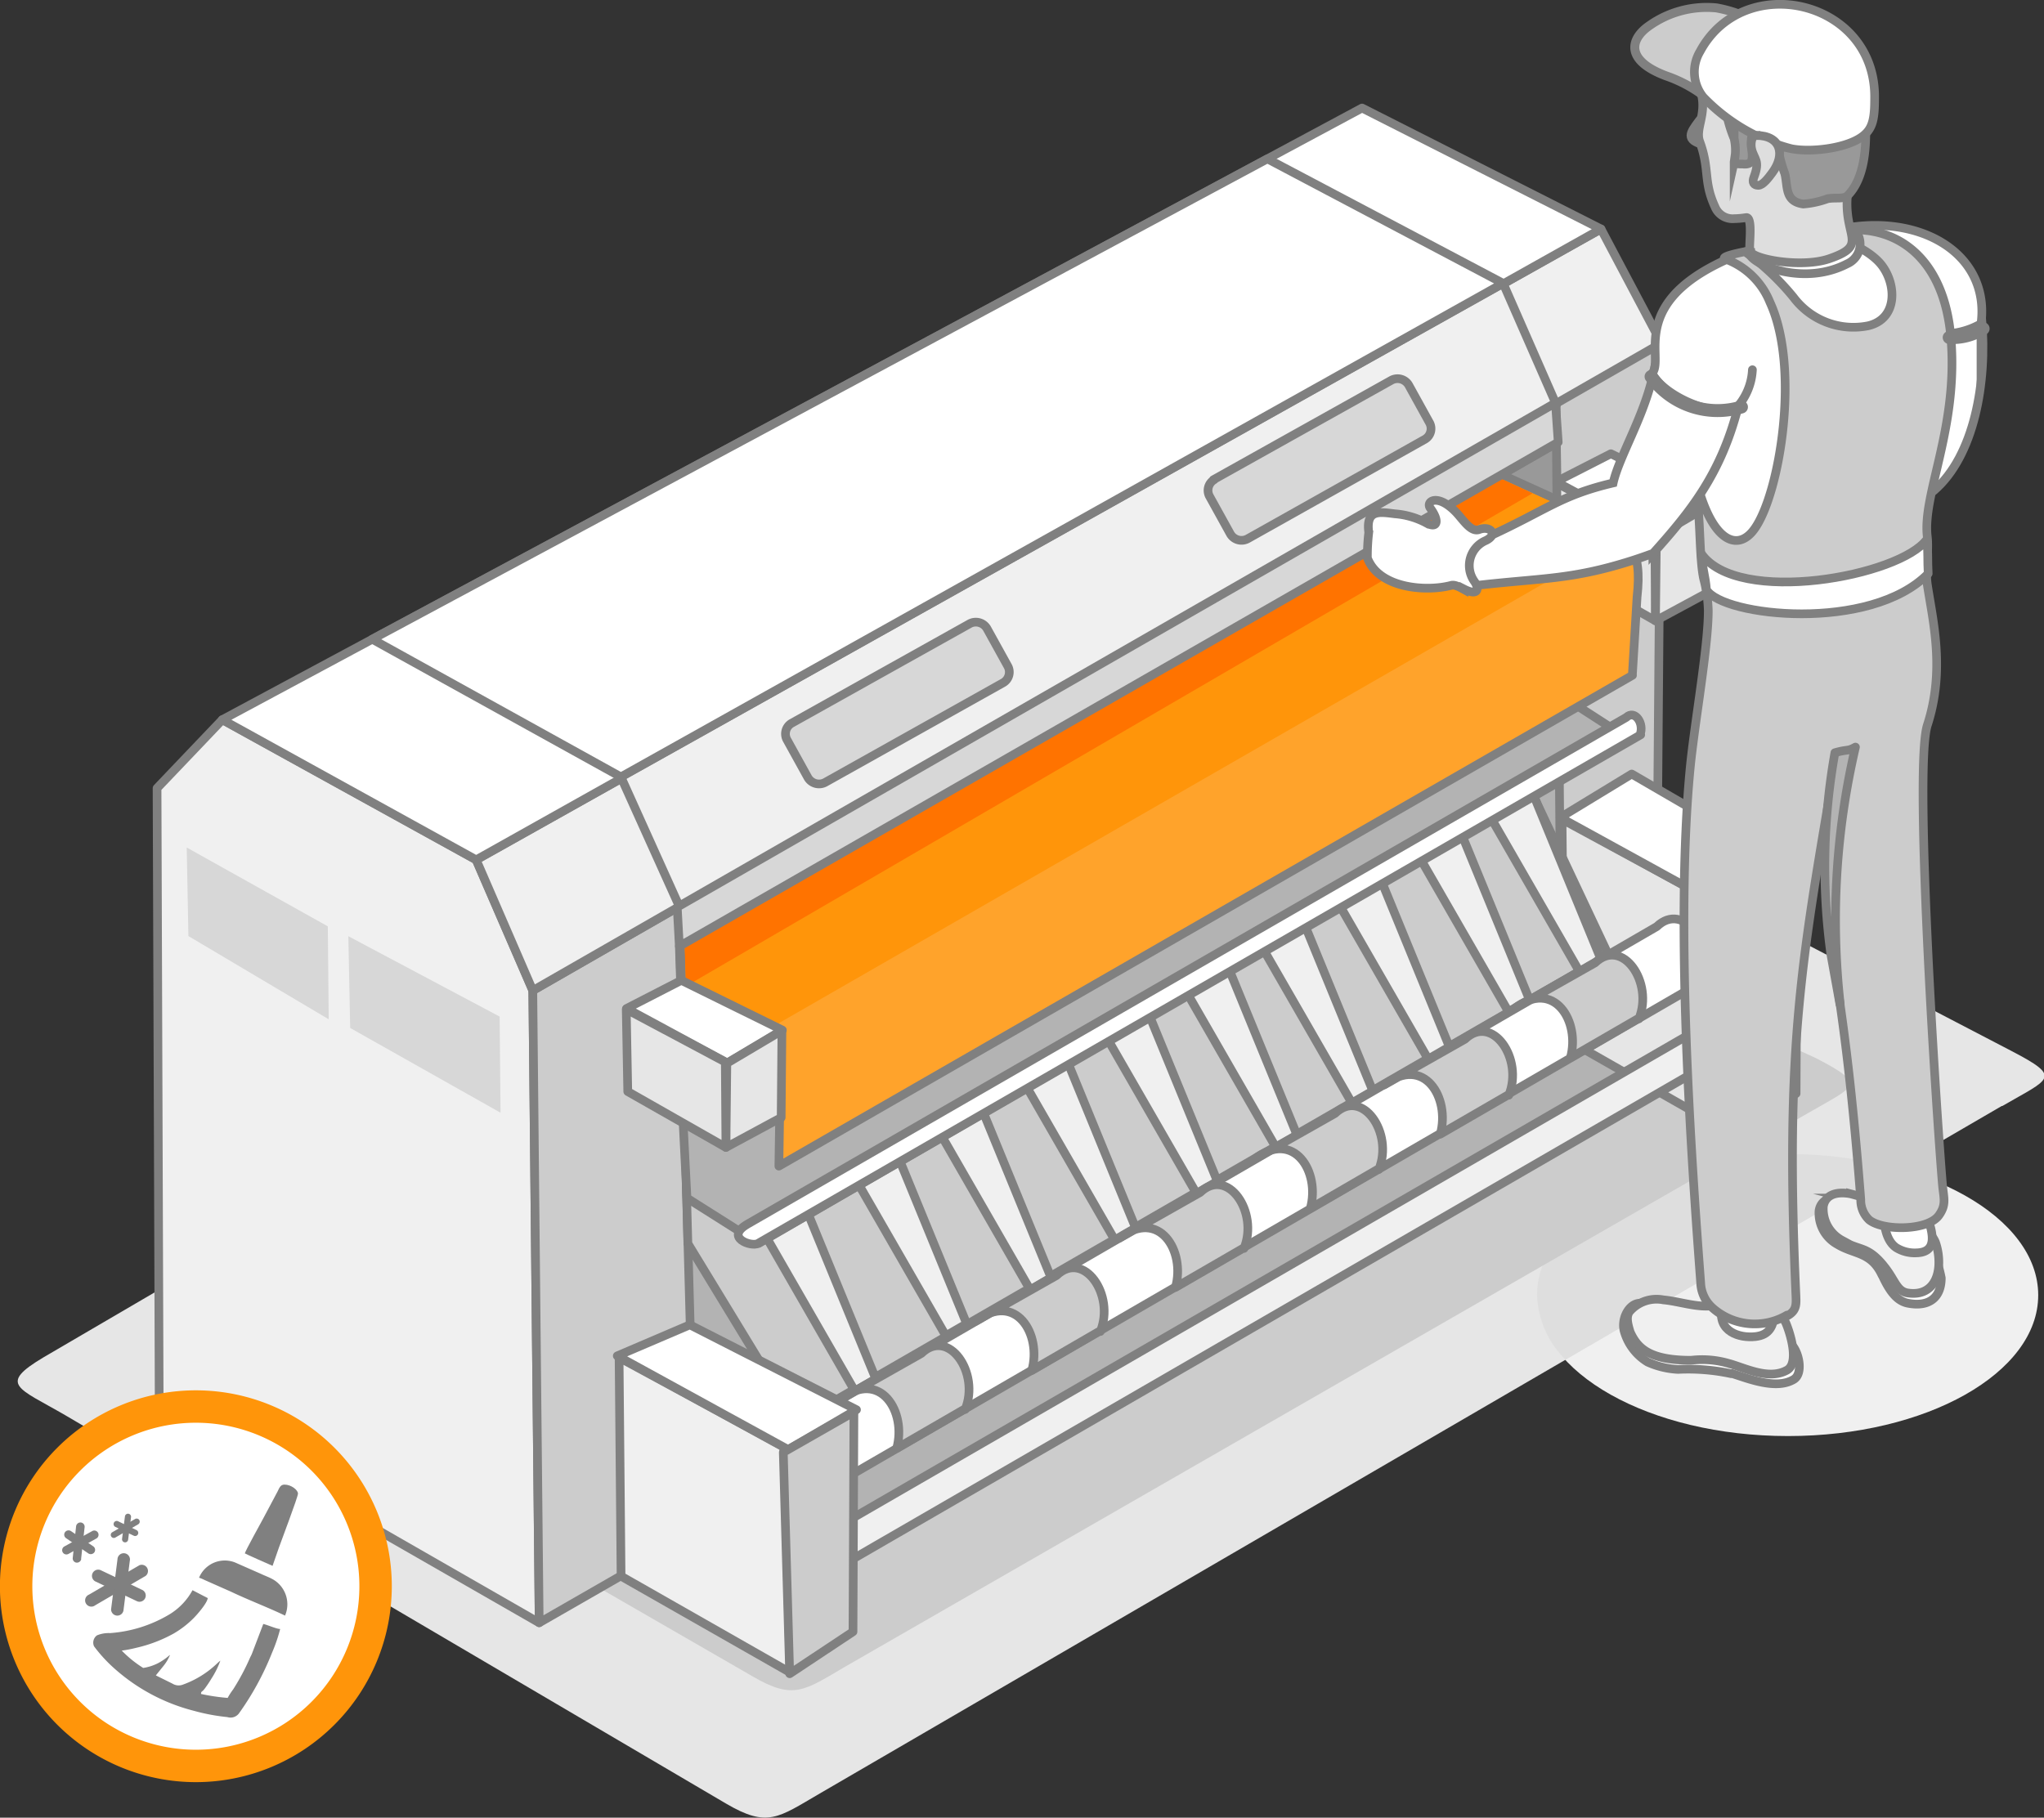 <?xml version="1.0" encoding="UTF-8"?> <svg xmlns="http://www.w3.org/2000/svg" viewBox="0 0 134.31 119.46"><rect x="0" y="0" width="134.31" height="119.46" fill="#333333" stroke="none"/> <defs> <style>.cls-1,.cls-21,.cls-5{fill:#f0f0f0;}.cls-1,.cls-10,.cls-11,.cls-12,.cls-13,.cls-14,.cls-15,.cls-16,.cls-17,.cls-19,.cls-2,.cls-20,.cls-21,.cls-22,.cls-23,.cls-24,.cls-25,.cls-26,.cls-27,.cls-3,.cls-4,.cls-5,.cls-6,.cls-7,.cls-8,.cls-9{fill-rule:evenodd;}.cls-2,.cls-9{fill:#e6e6e6;}.cls-19,.cls-24,.cls-3{fill:#dedede;}.cls-22,.cls-26,.cls-4,.cls-6{fill:#ccc;}.cls-10,.cls-11,.cls-12,.cls-19,.cls-20,.cls-21,.cls-22,.cls-23,.cls-24,.cls-25,.cls-26,.cls-27,.cls-28,.cls-29,.cls-5,.cls-6,.cls-7,.cls-8,.cls-9{stroke:gray;}.cls-10,.cls-11,.cls-12,.cls-22,.cls-23,.cls-28,.cls-29,.cls-5,.cls-6,.cls-7,.cls-8,.cls-9{stroke-linecap:round;stroke-linejoin:round;}.cls-10,.cls-11,.cls-12,.cls-19,.cls-27,.cls-29,.cls-5,.cls-6,.cls-7,.cls-8,.cls-9{stroke-width:0.57px;}.cls-16,.cls-20,.cls-23,.cls-27,.cls-7{fill:#fff;}.cls-8{fill:#b3b3b3;}.cls-10,.cls-25{fill:#999;}.cls-11,.cls-13{fill:#d7d7d7;}.cls-12{fill:#ffa32b;}.cls-14{fill:#ff950a;}.cls-15{fill:#ff7300;}.cls-16{stroke:#ff950a;stroke-width:2.13px;}.cls-16,.cls-19,.cls-20,.cls-21,.cls-24,.cls-25,.cls-26,.cls-27{stroke-miterlimit:22.93;}.cls-17,.cls-18{fill:gray;}.cls-20,.cls-21,.cls-22,.cls-24,.cls-25{stroke-width:0.57px;}.cls-23{stroke-width:0.57px;}.cls-26{stroke-width:0.59px;}.cls-28,.cls-29{fill:none;}.cls-28{stroke-width:0.85px;}</style> </defs> <title>vibivaem</title> <g id="Слой_2" data-name="Слой 2"> <g id="Слой_1-2" data-name="Слой 1"> <path class="cls-1" d="M117.49,75.86c9.08,0,16.44,4.14,16.44,9.26s-7.36,9.26-16.44,9.26S101,90.22,101,85.11s7.36-9.26,16.44-9.26Z"></path> <path class="cls-2" d="M131.53,72.69,53.87,117.87c-2.75,1.6-3.43,2.27-6.17.66L4.27,93C1.17,91.2-.15,91,2.87,89.2L82,42.94l50.15,26.12c3.42,1.78,2.56,1.8-.58,3.63Z"></path> <path class="cls-3" d="M124.54,76.75,102.87,89.36A6.27,6.27,0,0,1,101,85.11c0-5.11,7.36-9.26,16.44-9.26a27.43,27.43,0,0,1,7.06.89Z"></path> <path class="cls-4" d="M118.76,73.18,55.6,109.5c-2.75,1.6-3.43,2.27-6.17.66L32,100.11c-3.1-1.82-4.42-2.06-1.4-3.82L95.48,58.61l23.86,10.94c3.42,1.78,2.56,1.8-.58,3.63Z"></path> <polygon class="cls-5" points="35.01 65.1 35.43 106.65 10.46 92.32 10.32 51.8 14.61 47.3 31.29 56.51 35.01 65.1 35.01 65.1"></polygon> <polygon class="cls-6" points="109.17 22.47 108.83 64.48 35.43 106.65 35.01 65.1 109.17 22.47 109.17 22.47"></polygon> <polygon class="cls-5" points="105.2 15.05 109.17 22.55 35.01 65.1 31.29 56.51 105.2 15.05 105.2 15.05"></polygon> <polygon class="cls-7" points="105.2 15.05 31.29 56.51 14.61 47.3 89.5 7.1 105.2 15.05 105.2 15.05"></polygon> <polygon class="cls-5" points="98.77 18.62 102.27 26.61 44.65 59.6 40.8 51.06 98.77 18.62 98.77 18.62"></polygon> <polygon class="cls-7" points="98.77 18.62 40.8 51.06 24.46 42.01 83.28 10.44 98.77 18.62 98.77 18.62"></polygon> <polygon class="cls-8" points="102.25 26.54 102.61 67.88 45.72 100.58 44.6 59.61 102.25 26.54 102.25 26.54"></polygon> <polygon class="cls-8" points="111.84 69.93 52.09 104.56 43.2 98.95 102.91 64.2 111.84 69.93 111.84 69.93"></polygon> <polygon class="cls-9" points="113.47 59.72 113.89 74.55 102.78 68.22 102.64 53.85 113.47 59.72 113.47 59.72"></polygon> <polygon class="cls-7" points="118.25 57.28 113.75 59.9 102.52 53.73 107.22 50.87 118.25 57.28 118.25 57.28"></polygon> <polygon class="cls-9" points="118.08 57.42 118.02 71.87 113.85 74.63 113.43 60.08 118.08 57.42 118.08 57.42"></polygon> <path class="cls-5" d="M112.25,69.94l-56.87,32.9-1.85-1.63L110.81,68.1c.9-.87,1.95.64,1.45,1.85Z"></path> <polygon class="cls-6" points="105.68 62.74 52.36 93.49 45.2 81.73 45.1 77.96 99.23 49.05 105.68 62.74 105.68 62.74"></polygon> <polygon class="cls-9" points="108.74 35.19 108.78 40.8 102.33 37.13 102.23 31.72 108.74 35.19 108.74 35.19"></polygon> <polygon class="cls-7" points="112.49 33.09 108.87 35.25 102.25 31.66 105.85 29.82 112.49 33.09 112.49 33.09"></polygon> <polygon class="cls-9" points="112.46 33.13 112.41 38.84 108.78 40.8 108.84 35.27 112.46 33.13 112.46 33.13"></polygon> <polygon class="cls-10" points="107.21 39.64 51.34 72.19 44.84 68.26 44.64 62.19 102.27 29.12 102.34 37.16 107.21 39.64 107.21 39.64"></polygon> <path class="cls-11" d="M52,47.54,63.7,41a.85.85,0,0,1,1.15.3l1.36,2.46a.81.81,0,0,1-.29,1.11L54.24,51.41a.85.85,0,0,1-1.15-.3l-1.36-2.46A.81.81,0,0,1,52,47.54Z"></path> <path class="cls-11" d="M79.73,31.53,91.41,25a.85.85,0,0,1,1.15.3l1.36,2.46a.81.81,0,0,1-.29,1.11L82,35.4a.85.85,0,0,1-1.15-.3l-1.36-2.46a.81.81,0,0,1,.29-1.11Z"></path> <polygon class="cls-5" points="95.32 69 93.95 69.79 86.35 56.59 89.49 54.77 95.32 69 95.32 69"></polygon> <polygon class="cls-5" points="100.5 65.7 99.12 66.49 91.52 53.29 94.67 51.48 100.5 65.7 100.5 65.7"></polygon> <polygon class="cls-5" points="105.3 63.3 103.92 64.09 96.32 50.89 99.47 49.08 105.3 63.3 105.3 63.3"></polygon> <polygon class="cls-5" points="57.55 90.62 56.17 91.42 48.57 78.21 51.72 76.4 57.55 90.62 57.55 90.62"></polygon> <polygon class="cls-5" points="63.52 87 62.15 87.79 54.55 74.59 57.69 72.78 63.52 87 63.52 87"></polygon> <polygon class="cls-5" points="69.07 83.98 67.7 84.78 60.1 71.57 63.24 69.76 69.07 83.98 69.07 83.98"></polygon> <polygon class="cls-5" points="74.62 80.7 73.25 81.49 65.65 68.29 68.79 66.47 74.62 80.7 74.62 80.7"></polygon> <polygon class="cls-5" points="80.02 77.7 78.65 78.49 71.05 65.29 74.19 63.48 80.02 77.7 80.02 77.7"></polygon> <polygon class="cls-5" points="85.26 74.68 83.88 75.48 76.28 62.27 79.43 60.46 85.26 74.68 85.26 74.68"></polygon> <polygon class="cls-5" points="90.21 71.7 88.83 72.49 81.23 59.29 84.38 57.48 90.21 71.7 90.21 71.7"></polygon> <polygon class="cls-8" points="107.03 48.58 49.85 81.72 45.14 78.74 44.89 73.81 102.37 40.38 102.42 45.6 107.03 48.58 107.03 48.58"></polygon> <path class="cls-7" d="M107.81,48.29l-58,33.43c-.43.25-2.23-.38-.69-1.27l57.74-33.3c.56-.54,1.21.4.9,1.15Z"></path> <path class="cls-7" d="M107,38.51,47.3,73.15,43.62,69.9l60.54-35.07c1.79-1.72,3.87,1.28,2.88,3.68Z"></path> <path class="cls-6" d="M103,40.84,98.5,43.45c.67-2.39-1.06-5.24-3.68-3.24l5.3-3c1.79-1.72,3.87,1.28,2.88,3.68Z"></path> <path class="cls-6" d="M94.46,45.87l-4.51,2.61c.67-2.39-1.06-5.24-3.68-3.24l5.3-3c1.79-1.72,3.87,1.28,2.88,3.68Z"></path> <path class="cls-6" d="M85.91,50.74,81.4,53.35c.67-2.39-1.06-5.24-3.68-3.24l5.3-3c1.79-1.72,3.87,1.28,2.88,3.68Z"></path> <path class="cls-6" d="M77.06,55.92l-4.51,2.61c.67-2.39-1.06-5.24-3.68-3.24l5.3-3C76,50.51,78,53.52,77.06,55.92Z"></path> <path class="cls-6" d="M67.61,61.39,63.1,64c.67-2.39-1.06-5.24-3.68-3.24l5.3-3C66.51,56,68.59,59,67.61,61.39Z"></path> <path class="cls-6" d="M58.73,66.51l-4.51,2.61c.67-2.39-1.06-5.24-3.68-3.24l5.3-3c1.79-1.72,3.87,1.28,2.88,3.68Z"></path> <path class="cls-7" d="M111.75,64.58,52,99.21,48.32,96,108.86,60.9c1.79-1.72,3.87,1.28,2.88,3.68Z"></path> <path class="cls-6" d="M107.7,66.91l-4.51,2.61c.67-2.39-1.06-5.24-3.68-3.24l5.3-3c1.79-1.72,3.87,1.28,2.88,3.68Z"></path> <path class="cls-6" d="M99.15,71.93l-4.51,2.61c.67-2.39-1.06-5.24-3.68-3.24l5.3-3c1.79-1.72,3.87,1.28,2.88,3.68Z"></path> <path class="cls-6" d="M90.6,76.81,86.1,79.42c.67-2.39-1.06-5.24-3.68-3.24l5.3-3c1.79-1.72,3.87,1.28,2.88,3.68Z"></path> <path class="cls-6" d="M81.75,82l-4.51,2.61c.67-2.39-1.06-5.24-3.68-3.24l5.3-3c1.79-1.72,3.87,1.28,2.88,3.68Z"></path> <path class="cls-6" d="M72.3,87.46,67.8,90.07c.67-2.39-1.06-5.24-3.68-3.24l5.3-3c1.79-1.72,3.87,1.28,2.88,3.68Z"></path> <path class="cls-6" d="M63.43,92.58l-4.51,2.61c.67-2.39-1.06-5.24-3.68-3.24l5.3-3c1.79-1.72,3.87,1.28,2.88,3.68Z"></path> <polygon class="cls-5" points="51.51 95.09 51.92 109.92 40.81 103.59 40.68 89.22 51.51 95.09 51.51 95.09"></polygon> <polygon class="cls-7" points="56.28 92.65 51.79 95.27 40.56 89.11 45.33 87.07 56.28 92.65 56.28 92.65"></polygon> <polygon class="cls-6" points="56.11 92.8 56.05 107.24 51.89 110 51.47 95.45 56.11 92.8 56.11 92.8"></polygon> <path class="cls-12" d="M107.27,44.38,51.18,76.64l.06-4-2.55-4.36-3.57-2.27L45,61.74,98.66,31.19l5.48,2.49c3,1.38,3.78,2.42,3.43,5.56l-.31,5.14Z"></path> <polygon class="cls-13" points="21.6 66.99 12.38 61.52 12.27 55.7 21.54 60.88 21.6 66.99 21.6 66.99"></polygon> <path class="cls-14" d="M45.08,64.81,45,62.15l53.81-30.6,5,2.28a8.67,8.67,0,0,1,2.65,1.63L50,67.92l-5-3.1Z"></path> <polygon class="cls-15" points="45.08 64.81 44.98 62 98.63 31.46 100.7 32.42 45.08 64.81 45.08 64.81"></polygon> <polygon class="cls-11" points="102.21 26.48 102.39 29.06 44.64 62.19 44.5 59.62 102.21 26.48 102.21 26.48"></polygon> <polygon class="cls-13" points="32.89 73.13 23.01 67.56 22.89 61.53 32.83 66.81 32.89 73.13 32.89 73.13"></polygon> <polygon class="cls-7" points="51.41 67.7 47.79 69.86 41.17 66.28 44.77 64.43 51.41 67.7 51.41 67.7"></polygon> <polygon class="cls-9" points="51.38 67.73 51.33 73.45 47.7 75.41 47.76 69.88 51.38 67.73 51.38 67.73"></polygon> <polygon class="cls-9" points="47.66 69.8 47.7 75.41 41.25 71.74 41.15 66.33 47.66 69.8 47.66 69.8"></polygon> <path class="cls-16" d="M12.87,92.44A11.81,11.81,0,1,1,1.06,104.25,11.81,11.81,0,0,1,12.87,92.44Z"></path> <path class="cls-17" d="M11.11,108.81a3.88,3.88,0,0,1-.75.51,3.24,3.24,0,0,1-.95.3A7.53,7.53,0,0,1,8,108.48a7.94,7.94,0,0,0,.94-.18,9.34,9.34,0,0,0,2.47-.94,6.32,6.32,0,0,0,1.3-1c.23-.23.91-1,.94-1.33l-1-.52a4.21,4.21,0,0,1-1.5,1.58,8.82,8.82,0,0,1-3.92,1.24,2,2,0,0,0-.86.15.59.59,0,0,0-.19.72,9.76,9.76,0,0,0,1.49,1.59,12.46,12.46,0,0,0,5.08,2.65,13,13,0,0,0,2.19.41.69.69,0,0,0,.76-.24,18.61,18.61,0,0,0,2.18-4,10.54,10.54,0,0,0,.53-1.55c-.24,0-.83-.27-1.11-.33l-.74,1.94c-.05.13-.09.18-.14.3a15,15,0,0,1-1.1,2.06,4.26,4.26,0,0,0-.36.56,13.26,13.26,0,0,1-1.75-.26c0-.17.06-.14.16-.25a2.5,2.5,0,0,0,.19-.25c.13-.18.22-.32.34-.52a5.7,5.7,0,0,0,.58-1.17,2.79,2.79,0,0,0-.22.19,6.35,6.35,0,0,1-2.28,1.4.77.77,0,0,1-.65-.08l-1.09-.54.5-.62a2.88,2.88,0,0,0,.43-.72Z"></path> <path class="cls-17" d="M13.08,103.69a2.16,2.16,0,0,1,.34.14l1.06.47.7.31c1.11.53,2.47,1.05,3.55,1.57a1.89,1.89,0,0,0-.76-2.36c-.25-.15-.57-.26-.84-.39l-1.68-.74a1.83,1.83,0,0,0-2.37,1Z"></path> <path class="cls-17" d="M16.09,102.09c.29.15.6.27.89.41l.93.41.41-1.18c.13-.38,1.26-3.34,1.26-3.57s-.44-.59-.89-.59c-.28,0-.35.26-.45.45l-.93,1.75c-.19.36-1.18,2.13-1.23,2.34Z"></path> <polygon class="cls-17" points="11.12 108.81 11.15 108.81 11.12 108.77 11.12 108.81 11.12 108.81"></polygon> <path class="cls-18" d="M6.26,105.5a.41.41,0,1,1-.41-.7l3.31-1.93a.41.41,0,0,1,.41.7L6.26,105.5Z"></path> <path class="cls-18" d="M6.3,103.95a.41.41,0,1,1,.35-.74l2.67,1.27a.41.41,0,1,1-.35.74L6.3,103.95Z"></path> <path class="cls-18" d="M7.72,102.48a.41.41,0,1,1,.81.1l-.42,3.28a.41.41,0,0,1-.81-.1l.42-3.28Z"></path> <path class="cls-18" d="M7.58,101.05a.2.2,0,1,1-.2-.35l1.5-.87a.2.2,0,0,1,.2.35l-1.5.87Z"></path> <path class="cls-18" d="M7.58,100.35a.2.2,0,1,1,.18-.37l1.21.58a.2.2,0,1,1-.18.37l-1.21-.58Z"></path> <path class="cls-18" d="M8.21,99.66a.2.2,0,1,1,.4.05l-.19,1.48a.2.2,0,1,1-.4-.05l.19-1.48Z"></path> <path class="cls-18" d="M6.05,100.63a.28.28,0,1,1,.27.49l-1.81,1a.28.28,0,1,1-.27-.49l1.81-1Z"></path> <path class="cls-18" d="M6.13,101.63a.28.28,0,0,1,.07.39.29.29,0,0,1-.4.07l-1.46-1a.28.28,0,0,1-.07-.39.29.29,0,0,1,.4-.07l1.46,1Z"></path> <path class="cls-18" d="M5.34,102.45a.29.29,0,0,1-.31.25.28.28,0,0,1-.25-.31L5,100.31a.29.29,0,0,1,.31-.25.28.28,0,0,1,.25.31l-.23,2.08Z"></path> <path class="cls-19" d="M112.49,8.57c0-.57.64-1.38.11-1.38-.25,0-.77.49-1,.81-.53.72-.89,1.2.36,1.52C112.58,9.49,112.49,9.14,112.49,8.57Z"></path> <path class="cls-20" d="M124.89,21.51c1.43-1.39,3.21,0,5.33-.54.37,4.2-.51,9-3.14,11.27-.56.47-.66.26-1.17-.36-2.86-3.47-.22-6.21-1-10.37Z"></path> <path class="cls-20" d="M113.09,37c-.09-1.41-1.3-3.32-1.41-4.72-.12-1.55-.33-2.89-.43-4.45-.71-.71-2.68-2.34-2.72-3.26,1-1-2.06-5.07,6.48-8.14.29-.1.6-.19.93-.29,1.44-.4,3.17-.74,4.6-1,5.44-1.31,10.26,1.45,9.63,6.14a5.12,5.12,0,0,1-2.81.66c-.28-.08-.26-.59-.21.88,0,.52-.38,1.65-.49,2.73C126.68,25.56,117.85,33.15,113.09,37Z"></path> <path class="cls-20" d="M123.66,83.79c-.72-1.53-1.81-1.33-2.91-2a2.34,2.34,0,0,1-1.22-2.23c.12-.73.81-1,1.79-.82A24,24,0,0,1,124.9,80c1.18.94,1.74,1.31,2,1.94a9.13,9.13,0,0,1,.66,2.05c0,1.29-.81,1.93-2.19,1.66-.72-.14-1.21-.79-1.69-1.84Z"></path> <path class="cls-20" d="M113.75,90.28a13.46,13.46,0,0,0-3.48-.28,5.51,5.51,0,0,1-2-.48,3.48,3.48,0,0,1-1.52-1.95c-.27-.82.25-1.9,1-1.92s4.2,1.41,5.86.62c1.37-.65.65,1,1.23,1.15.41.09,2.22.68,2.74.87s1.05,2,.23,2.4c-1.17.65-3-.11-4-.42Z"></path> <path class="cls-21" d="M113.67,89.63a6.23,6.23,0,0,0-2.55-.23c-2.75,0-3.52-.8-4-1.85-.18-.58-.27-1-.06-1.33a2.34,2.34,0,0,1,2.24-.79c1.24.11,2.78.74,3.92.19,1.37-.66,2.33.18,2.92.31a1.91,1.91,0,0,1,1.2,1c.31.72.9,2.66.08,3.12-1.17.65-2.68-.11-3.74-.42Z"></path> <path class="cls-20" d="M116.71,84.74c-.2,1.24.24,2.91-1.34,3.1-1.09.13-2.53-.34-2.22-1.88.06-.31.16-1,.22-1.36,1.37-.1,2,.24,3.34.14Z"></path> <path class="cls-21" d="M123.73,83.13c-1.08-1.3-1.61-.91-2.7-1.62a2.34,2.34,0,0,1-1.22-2.23c.13-.73.81-1,1.79-.82a24,24,0,0,1,3.58,1.25c1.18.94,1.74,1.31,2,1.94a4,4,0,0,1,.22,1.32c0,1.3-.7,2.23-2.08,2-.72-.14-.81-.91-1.57-1.81Z"></path> <path class="cls-20" d="M126.52,79.67c.64,1.59.7,2.64-.6,2.67A2.3,2.3,0,0,1,124.6,82c-.9-.61-.88-2.29-.78-3.22.88.08,1.82.78,2.7.86Z"></path> <path class="cls-22" d="M117.46,86.47c.6-.34.57-.75.55-1.3-.75-16.7.42-22.32,2.67-35.58.53-.21-.45.11.07-.1.34-.13.09,0,.43-.1L121,50.87c-.17,1.12-.57,4.31-.74,5.43a23.11,23.11,0,0,0,.27,7.22c.84,5.12,1.34,10.2,1.74,15.32a1.77,1.77,0,0,0,.55,1.33c.89.73,3.84.73,4.58-.29.51-.71.32-1.13.24-2-.29-3.26-1.92-27.27-1-30.21,1.19-3.65.36-6.88,0-9.27-.14-1,.11-2.1,0-3.13-.33-2.78,2-7.05,1.57-12.85-.45-6.42-4.74-8.19-8.59-6.94-.67.26.62.12-.05.38,1.26-.47,3.29.57,4.06,1.55,1,1.28,1.08,3.54-.87,4a4.92,4.92,0,0,1-4.91-1.87,16.62,16.62,0,0,0-3.19-3s-1.94.36-1.19.52a5,5,0,0,1,2.83,2.8c2,4.31.66,12.54-1,14.88-1,1.43-2.51,1-3.54-2.13,0,.41-.32-.15-.24.31.21,1.24.15,3.91.43,5.13a9.06,9.06,0,0,1,.3,2.08c0,2.41-.91,7.45-1.19,10.35-1,10.35.08,25.73.69,33.82a2.32,2.32,0,0,0,.76,1.64,4.18,4.18,0,0,0,4.92.49Z"></path> <path class="cls-20" d="M108.61,36.38c2.52-2.81,4.45-5.23,5.58-9.55-1.71.65-4.84-.87-5.57-2.19C108,27.44,106.39,30,106,31.74c-3.4.8-4.29,1.72-8,3.44-1,.45-.63.88-1.22.19-1.2-1.4-2.58-.67-3.89.35s-1.63,1.35-.12,1.62a8,8,0,0,1,1.7.41c.95.45,1.1,1.07,2.42.74,4.45-.52,6.3-.36,10.33-1.64.47-.15.93-.31,1.39-.48Z"></path> <path class="cls-23" d="M126.7,37.7c-.05-.85,0-1.41-.08-2.26-1.75,2.44-12.46,4.41-14.84.93.08,1,.26,1.37.35,2.39,1.08,1.76,10.77,2.81,14.57-1.06Z"></path> <path class="cls-20" d="M115,16.76c1.29-.46,5.67-2.59,6.71-1.82a1.42,1.42,0,0,1-.34,2.4c-2.78,1.44-6,.14-6.38-.58Z"></path> <path class="cls-24" d="M115,16.46c-.12-.16.2-2.07-.22-2.16-.11,0-.32.06-.81.07a1.25,1.25,0,0,1-1.28-.78c-.78-1.69-.33-2.46-1-4.28-.32-.83.47-1.8.09-3.19,0-1.86,1.08-2.28,2.62-2.15,2.76.23,8.65,2.75,7.61,6a13.65,13.65,0,0,0-.61,2.79c-.29,2.82,1.45,3.33-1.19,4.24-1.88.65-5.22,0-5.18-.52Z"></path> <path class="cls-25" d="M118.71,1.72c2.22.47,3.5,2.15,3.79,5.18.16,1.68.31,4.61-1.14,6-.3.19-.77.07-1.27.16a6,6,0,0,1-1.6.35c-1.22-.18-1-1.11-1.21-2a8,8,0,0,1-.38-1.33c.39-1.68-2-2.53-1.82-.58.07.89.19,1.36-.58,1.28-.19,0-.57,0-.55-.14a3.52,3.52,0,0,0,0-1.53,8.73,8.73,0,0,1-.67-3.32c-.89.21.13-1.58-.31-1.73-2-.72-1.2-2.73,1.42-1.55a1.72,1.72,0,0,1,.82-.6,8.27,8.27,0,0,1,3.54-.21Z"></path> <path class="cls-26" d="M117.61,3.42c-1.82.92-2.61,3-4.42,4a9,9,0,0,0-3.73-2.44c-2.64-1-2.32-2.34-1.25-3.17A6.52,6.52,0,0,1,112.79.52a8.53,8.53,0,0,1,4.42,2.26c.84.79-.45-.16.4.63Z"></path> <path class="cls-20" d="M117.69,9.77a12.35,12.35,0,0,1-5.77-3.39,2.63,2.63,0,0,1-.21-3C114.6-2,123.31,0,123.18,6.5c0,1.19-.1,1.87-.67,2.36-1,.89-3.54,1.18-4.82.91Z"></path> <path class="cls-8" d="M120.9,66l-.59-3.26a42.43,42.43,0,0,1,.26-13.27c.87-.25.81-.07,1.35-.37a50,50,0,0,0-1,16.89Z"></path> <path class="cls-27" d="M96.19,38.71c1,.51,1-.06.69-.5a1.79,1.79,0,0,1,.74-2.68c.84-.39.33-1-.42-.73-.55.21-1.06-.65-1.53-1.14-1.23-1.27-2-.7-1.69-.27.57.77.54,1.38-.22,1a5.21,5.21,0,0,0-2.09-.62c-1-.12-1.93-.32-1.73,1.22a13.29,13.29,0,0,0-.09,1.68c.75,2,3.85,2.24,5.51,1.8.23-.06.5.09.83.27Z"></path> <path class="cls-28" d="M114.43,26.75a5.39,5.39,0,0,1-5.94-2m21.82-3.15a3.77,3.77,0,0,1-2.23.58"></path> <path class="cls-29" d="M115.15,24.3a4,4,0,0,1-1.07,2.53"></path> <path class="cls-19" d="M115.39,8.89c-.28,0-.38.53-.29.91.16.68.57.73.15,1.84-.14.36,0,.54.29.54s.66-.48.93-.85c.84-1.15.58-2.43-1.08-2.43Z"></path> </g> </g> </svg> 